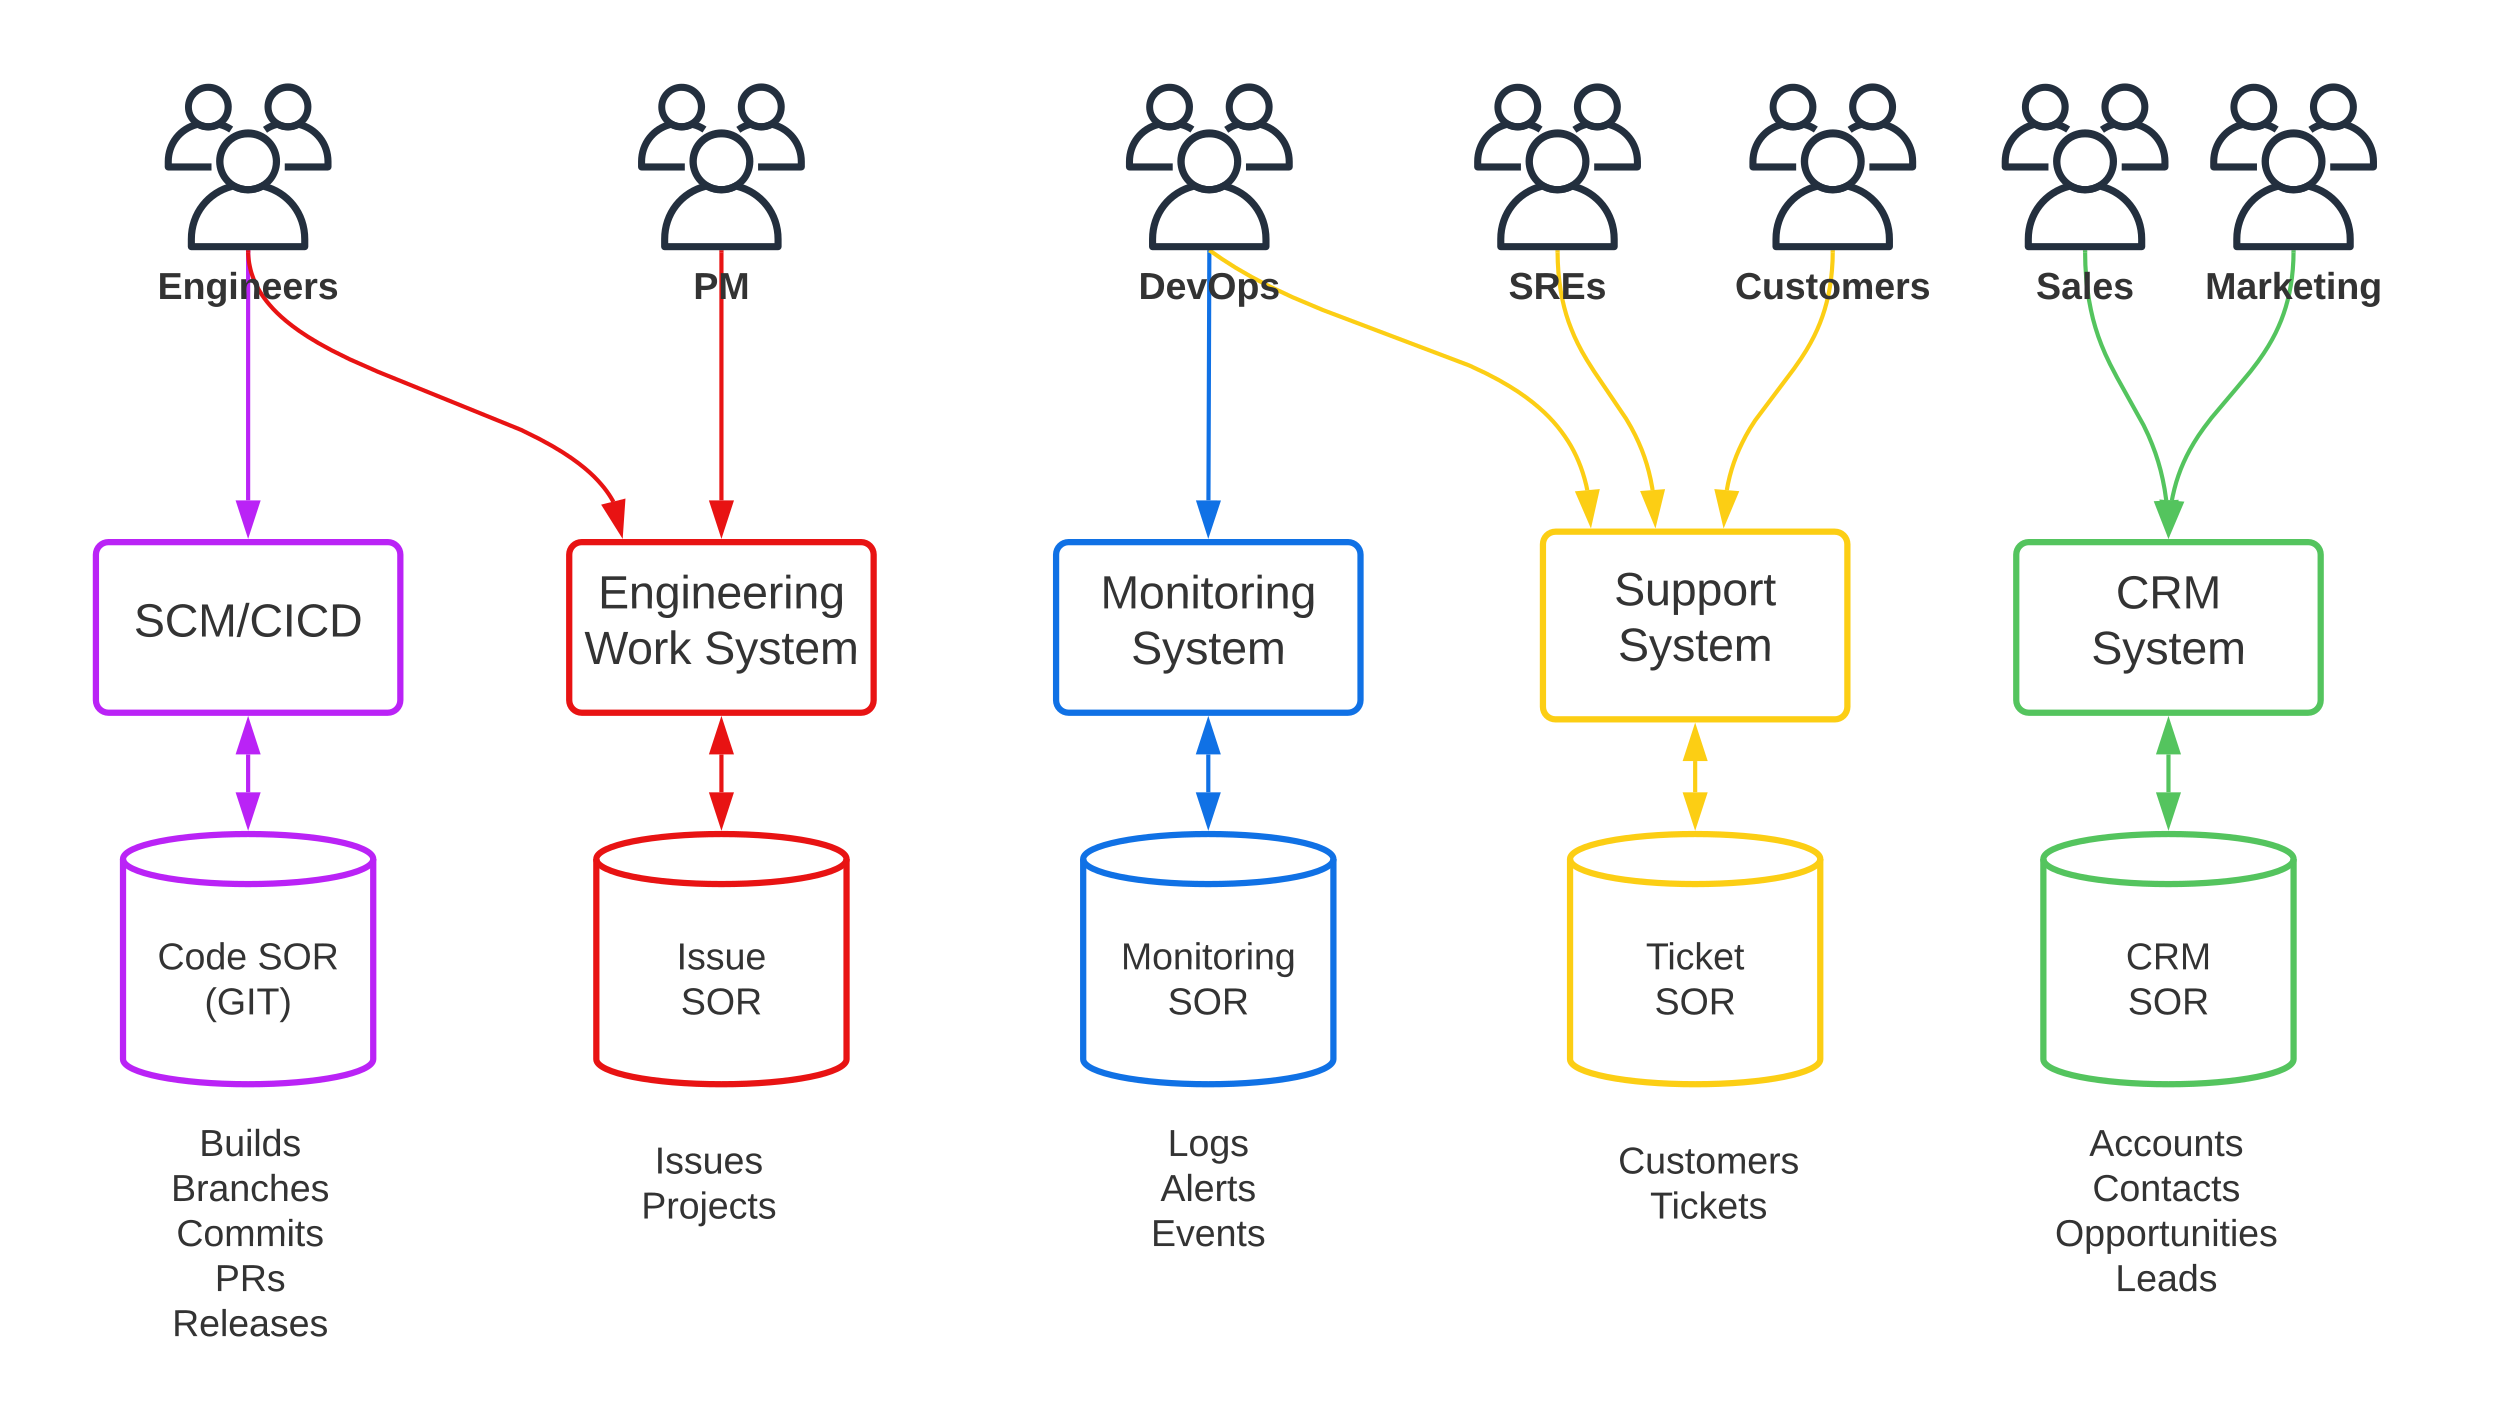 <svg xmlns="http://www.w3.org/2000/svg" xmlns:xlink="http://www.w3.org/1999/xlink" xmlns:lucid="lucid" width="1199" height="683"><g transform="translate(-240 -1340)" lucid:page-tab-id="tywQFChrDrzX"><path d="M0 1296h1760v2656H0z" fill="#fff"/><path d="M939.5 1880h240v60h-240z" fill="none"/><use xlink:href="#a" transform="matrix(1,0,0,1,939.5,1880) translate(76.575 22.8)"/><use xlink:href="#b" transform="matrix(1,0,0,1,939.5,1880) translate(91.875 44.4)"/><path d="M513 1606c0-3.3 2.7-6 6-6h134c3.3 0 6 2.7 6 6v69.82c0 3.3-2.7 6-6 6H519c-3.3 0-6-2.7-6-6z" stroke="#e81313" stroke-width="3" fill="#fff"/><use xlink:href="#c" transform="matrix(1,0,0,1,518,1605) translate(8.833 26.778)"/><use xlink:href="#d" transform="matrix(1,0,0,1,518,1605) translate(2.259 53.444)"/><use xlink:href="#e" transform="matrix(1,0,0,1,518,1605) translate(59.728 53.444)"/><path d="M1207 1606c0-3.3 2.7-6 6-6h134c3.3 0 6 2.7 6 6v69.82c0 3.3-2.7 6-6 6h-134c-3.3 0-6-2.7-6-6z" stroke="#54c45e" stroke-width="3" fill="#fff"/><use xlink:href="#f" transform="matrix(1,0,0,1,1212,1605) translate(42.784 26.778)"/><use xlink:href="#g" transform="matrix(1,0,0,1,1212,1605) translate(30.994 53.444)"/><path d="M286 1606c0-3.3 2.7-6 6-6h134c3.3 0 6 2.7 6 6v69.82c0 3.3-2.7 6-6 6H292c-3.3 0-6-2.7-6-6z" stroke="#ba23f6" stroke-width="3" fill="#fff"/><use xlink:href="#h" transform="matrix(1,0,0,1,291,1605) translate(13.216 40.278)"/><path d="M980 1601c0-3.3 2.7-6 6-6h134c3.3 0 6 2.7 6 6v78c0 3.3-2.7 6-6 6H986c-3.3 0-6-2.7-6-6z" stroke="#fcce14" stroke-width="3" fill="#fff"/><use xlink:href="#i" transform="matrix(1,0,0,1,985,1600) translate(29.142 30.278)"/><use xlink:href="#e" transform="matrix(1,0,0,1,985,1600) translate(30.994 56.944)"/><path d="M646 1848c0 6.63-26.86 12-60 12s-60-5.37-60-12v-96c0-6.63 26.86-12 60-12s60 5.37 60 12z" stroke="#e81313" stroke-width="3" fill="#fff"/><path d="M646 1752c0 6.63-26.86 12-60 12s-60-5.37-60-12" stroke="#e81313" stroke-width="3" fill="none"/><use xlink:href="#j" transform="matrix(1,0,0,1,531,1769) translate(33.5 35.9)"/><use xlink:href="#k" transform="matrix(1,0,0,1,531,1769) translate(35.525 57.5)"/><path d="M1113 1848c0 6.63-26.86 12-60 12s-60-5.37-60-12v-96c0-6.63 26.86-12 60-12s60 5.37 60 12z" stroke="#fcce14" stroke-width="3" fill="#fff"/><path d="M1113 1752c0 6.63-26.86 12-60 12s-60-5.37-60-12" stroke="#fcce14" stroke-width="3" fill="none"/><use xlink:href="#l" transform="matrix(1,0,0,1,998,1769) translate(31.375 35.9)"/><use xlink:href="#k" transform="matrix(1,0,0,1,998,1769) translate(35.525 57.5)"/><path d="M1340 1848c0 6.63-26.86 12-60 12s-60-5.37-60-12v-96c0-6.63 26.86-12 60-12s60 5.37 60 12z" stroke="#54c45e" stroke-width="3" fill="#fff"/><path d="M1340 1752c0 6.63-26.86 12-60 12s-60-5.37-60-12" stroke="#54c45e" stroke-width="3" fill="none"/><use xlink:href="#m" transform="matrix(1,0,0,1,1225,1769) translate(34.575 35.9)"/><use xlink:href="#k" transform="matrix(1,0,0,1,1225,1769) translate(35.525 57.5)"/><path d="M1053 1705v15" stroke="#fcce14" stroke-width="2" fill="none"/><path d="M1053 1689.74l4.64 14.26h-9.28zM1053 1735.26l-4.64-14.26h9.28z" stroke="#fcce14" stroke-width="2" fill="#fcce14"/><path d="M1280 1701.82V1720" stroke="#54c45e" stroke-width="2" fill="none"/><path d="M1280 1686.55l4.64 14.27h-9.28zM1280 1735.26l-4.64-14.26h9.28z" stroke="#54c45e" stroke-width="2" fill="#54c45e"/><path d="M419 1848c0 6.63-26.86 12-60 12s-60-5.37-60-12v-96c0-6.63 26.86-12 60-12s60 5.37 60 12z" stroke="#ba23f6" stroke-width="3" fill="#fff"/><path d="M419 1752c0 6.63-26.86 12-60 12s-60-5.37-60-12" stroke="#ba23f6" stroke-width="3" fill="none"/><use xlink:href="#n" transform="matrix(1,0,0,1,304,1769) translate(11.55 35.9)"/><use xlink:href="#o" transform="matrix(1,0,0,1,304,1769) translate(59.5 35.9)"/><use xlink:href="#p" transform="matrix(1,0,0,1,304,1769) translate(34.075 57.5)"/><path d="M586 1701.82V1720" stroke="#e81313" stroke-width="2" fill="none"/><path d="M586 1686.55l4.64 14.27h-9.28zM586 1735.26l-4.64-14.26h9.28z" stroke="#e81313" stroke-width="2" fill="#e81313"/><path d="M359 1701.82V1720" stroke="#ba23f6" stroke-width="2" fill="none"/><path d="M359 1686.55l4.64 14.27h-9.28zM359 1735.26l-4.64-14.26h9.28z" stroke="#ba23f6" stroke-width="2" fill="#ba23f6"/><path d="M359 1461v119" stroke="#ba23f6" stroke-width="2" fill="none"/><path d="M360 1461.03h-2V1460h2z" stroke="#ba23f6" stroke-width=".05" fill="#ba23f6"/><path d="M359 1595.26l-4.64-14.26h9.28z" stroke="#ba23f6" stroke-width="2" fill="#ba23f6"/><path d="M359.02 1461v.65l.12 1.6.16 1.58.23 1.53.3 1.52.34 1.5.4 1.47.5 1.48.54 1.48.63 1.5.7 1.48.8 1.5.88 1.55 1 1.56 1.12 1.6 1.26 1.66 1.42 1.7 1.6 1.8 1.84 1.87 2.1 1.97 2.44 2.1 2.85 2.25 3.37 2.45 4.07 2.7 5 3.03 6.42 3.52 8.67 4.3 13.46 5.95 68.63 27.86 8.68 4.3 6.4 3.5 5.03 3.04 4.06 2.7 3.37 2.45 2.85 2.25 2.44 2.1 2.1 1.97 1.82 1.87 1.6 1.8 1.43 1.7 1.26 1.66 1.12 1.6 1 1.57.9 1.54.26.54" stroke="#e81313" stroke-width="2" fill="none"/><path d="M360.02 1461l-2 .05-.02-1.05h2z" stroke="#e81313" stroke-width=".05" fill="#e81313"/><path d="M537.85 1595.36l-7.97-12.7 9-2.26z" stroke="#e81313" stroke-width="2" fill="#e81313"/><path d="M987.02 1461l.1 4.63.3 5.07.5 4.62.62 4.26.76 3.97.88 3.76 1 3.6 1.13 3.48 1.3 3.42 1.43 3.43 1.66 3.52 1.95 3.74 2.44 4.2 3.48 5.5 15.3 22.6 2.44 4.2 1.96 3.75 1.65 3.52 1.45 3.43 1.27 3.42 1.13 3.48 1 3.6.88 3.75.76 3.97.17 1.15" stroke="#fcce14" stroke-width="2" fill="none"/><path d="M988.02 1461l-2 .05-.02-1.05h2z" stroke="#fcce14" stroke-width=".05" fill="#fcce14"/><path d="M1033.72 1590.27l-5.68-13.88 9.24-.7z" stroke="#fcce14" stroke-width="2" fill="#fcce14"/><path d="M1118.98 1461l-.08 4.08-.3 4.62-.44 4.25-.58 3.94-.7 3.7-.83 3.5-.93 3.35-1.06 3.25-1.18 3.18-1.33 3.16-1.5 3.2-1.73 3.28-2.02 3.5-2.5 3.92-3.4 4.9-18.57 24.72-2.5 3.9-2.02 3.52-1.7 3.3-1.5 3.18-1.34 3.16-1.18 3.18-1.06 3.25-.94 3.36-.82 3.5-.6 3.18" stroke="#fcce14" stroke-width="2" fill="none"/><path d="M1119.98 1461.05l-2-.04.02-1h2z" stroke="#fcce14" stroke-width=".05" fill="#fcce14"/><path d="M1066.9 1590.27l-3.44-14.6 9.24.77z" stroke="#fcce14" stroke-width="2" fill="#fcce14"/><path d="M1339.98 1461l-.08 3.8-.27 4.4-.43 4.06-.56 3.8-.7 3.6-.8 3.4-.9 3.27-1.03 3.17-1.14 3.1-1.3 3.07-1.43 3.07-1.64 3.12-1.88 3.24-2.2 3.45-2.68 3.86-3.6 4.73-7.4 8.88-11.3 13.37-3.58 4.72-2.7 3.85-2.18 3.45-1.87 3.24-1.63 3.12-1.44 3.07-1.3 3.07-1.14 3.1-1.04 3.17-.9 3.27-.8 3.4-.44 2.26" stroke="#54c45e" stroke-width="2" fill="none"/><path d="M1340.98 1461.05l-2-.04.02-1h2z" stroke="#54c45e" stroke-width=".05" fill="#54c45e"/><path d="M1280.28 1595.28l-3.37-14.62 9.25.8z" stroke="#54c45e" stroke-width="2" fill="#54c45e"/><path d="M1240.02 1461l.12 6.04.4 6.2.57 5.54.76 5.05.9 4.68 1.02 4.42 1.18 4.2 1.34 4.14 1.55 4.16 1.82 4.34 2.3 4.85 3.35 6.42 12.72 22.87 2.3 4.84 1.8 4.34 1.56 4.16 1.34 4.13 1.18 4.2 1.03 4.42.9 4.67.74 5.05.02.32" stroke="#54c45e" stroke-width="2" fill="none"/><path d="M1241.02 1461l-2 .05-.02-1.05h2z" stroke="#54c45e" stroke-width=".05" fill="#54c45e"/><path d="M1279.8 1595.27l-5.45-13.97 9.26-.54z" stroke="#54c45e" stroke-width="2" fill="#54c45e"/><path d="M1159 1880h240v60h-240z" fill="none"/><use xlink:href="#q" transform="matrix(1,0,0,1,1159,1880) translate(83 14.4)"/><use xlink:href="#r" transform="matrix(1,0,0,1,1159,1880) translate(84.525 36)"/><use xlink:href="#s" transform="matrix(1,0,0,1,1159,1880) translate(66.575 57.6)"/><use xlink:href="#t" transform="matrix(1,0,0,1,1159,1880) translate(95.5 79.2)"/><path d="M460 1880h240v60H460z" fill="none"/><use xlink:href="#u" transform="matrix(1,0,0,1,460,1880) translate(94 22.8)"/><use xlink:href="#v" transform="matrix(1,0,0,1,460,1880) translate(87.55 44.4)"/><path d="M240 1880h240v60H240z" fill="none"/><use xlink:href="#w" transform="matrix(1,0,0,1,240,1880) translate(95.55 14.4)"/><use xlink:href="#x" transform="matrix(1,0,0,1,240,1880) translate(82.025 36)"/><use xlink:href="#y" transform="matrix(1,0,0,1,240,1880) translate(84.6 57.6)"/><use xlink:href="#z" transform="matrix(1,0,0,1,240,1880) translate(103.025 79.2)"/><use xlink:href="#A" transform="matrix(1,0,0,1,240,1880) translate(82.55 100.8)"/><path d="M746.5 1606c0-3.3 2.7-6 6-6h134c3.3 0 6 2.7 6 6v69.82c0 3.3-2.7 6-6 6h-134c-3.3 0-6-2.7-6-6z" stroke="#1071e5" stroke-width="3" fill="#fff"/><use xlink:href="#B" transform="matrix(1,0,0,1,751.5,1605) translate(16.272 26.778)"/><use xlink:href="#e" transform="matrix(1,0,0,1,751.5,1605) translate(30.994 53.444)"/><path d="M879.5 1848c0 6.63-26.86 12-60 12s-60-5.37-60-12v-96c0-6.63 26.86-12 60-12s60 5.37 60 12z" stroke="#1071e5" stroke-width="3" fill="#fff"/><path d="M879.5 1752c0 6.63-26.86 12-60 12s-60-5.37-60-12" stroke="#1071e5" stroke-width="3" fill="none"/><use xlink:href="#C" transform="matrix(1,0,0,1,764.5,1769) translate(13.1 35.9)"/><use xlink:href="#D" transform="matrix(1,0,0,1,764.5,1769) translate(35.525 57.5)"/><path d="M819.5 1701.82V1720" stroke="#1071e5" stroke-width="2" fill="none"/><path d="M819.5 1686.55l4.64 14.27h-9.28zM819.5 1735.26l-4.64-14.26h9.28z" stroke="#1071e5" stroke-width="2" fill="#1071e5"/><path d="M699.5 1880h240v60h-240z" fill="none"/><use xlink:href="#E" transform="matrix(1,0,0,1,699.5,1880) translate(100.5 14.4)"/><use xlink:href="#F" transform="matrix(1,0,0,1,699.5,1880) translate(97.05 36)"/><use xlink:href="#G" transform="matrix(1,0,0,1,699.5,1880) translate(92.5 57.6)"/><path d="M820 1461l-.43 119" stroke="#1071e5" stroke-width="2" fill="none"/><path d="M821 1461.03h-2V1460h2z" stroke="#1071e5" stroke-width=".05" fill="#1071e5"/><path d="M819.5 1595.26l-4.57-14.28 9.27.03z" stroke="#1071e5" stroke-width="2" fill="#1071e5"/><path d="M586 1461v119" stroke="#e81313" stroke-width="2" fill="none"/><path d="M587 1461.03h-2V1460h2z" stroke="#e81313" stroke-width=".05" fill="#e81313"/><path d="M586 1595.26l-4.64-14.26h9.28z" stroke="#e81313" stroke-width="2" fill="#e81313"/><path d="M820.82 1460.57l5.17 3.6 6.65 4.25 7.57 4.38 8.8 4.63 10.8 5.08 14.57 6.15 70.3 26.63 7.98 3.76 6.17 3.23 5.04 2.93 4.26 2.7 3.68 2.58 3.24 2.47 2.88 2.4 2.6 2.33 2.34 2.3 2.13 2.28 1.96 2.28 1.8 2.3 1.66 2.3 1.55 2.32 1.44 2.37 1.32 2.43 1.23 2.5 1.13 2.56 1.05 2.66.96 2.78.87 2.9.8 3.07.5 2.38M820.84 1460.6l-.84-.6" stroke="#fcce14" stroke-width="2" fill="none"/><path d="M1002.72 1590.28l-5.95-13.77 9.23-.86z" stroke="#fcce14" stroke-width="2" fill="#fcce14"/><path d="M341.44 1421.78H320.7c-.95 0-1.7-.76-1.7-1.7v-2.54c0-9.48 6.23-17.44 15.5-19.67.4-.1.8-.04 1.2.17 2.73 1.46 5.68 1.46 8.4 0 .4-.2.8-.26 1.22-.17 2.43.6 4.43 1.47 6.5 2.85l-1.9 2.83c-1.55-1-3-1.68-4.8-2.15-3.45 1.58-7 1.58-10.43 0-7.4 2.06-12.3 8.5-12.3 16.14v.84h19.04z" stroke="#fff" stroke-opacity="0" fill="#232f3e"/><path d="M339.88 1402.46c-6.17 0-11.17-5-11.17-11.14 0-6.16 5-11.15 11.18-11.15 6.16-.07 11.2 4.88 11.26 11 .04 4.27-2.1 7.9-5.86 9.9-1.72.97-3.4 1.4-5.4 1.4zm0-18.9c-4.3 0-7.83 3.45-7.85 7.76 0 2.92 1.48 5.4 4.06 6.8 2.43 1.3 5.12 1.3 7.57 0 2.6-1.4 4.1-3.95 4.06-6.9-.05-4.27-3.57-7.68-7.85-7.64zM397.32 1421.78h-20.75v-3.4h19.04v-.83c0-7.67-4.9-14.1-12.25-16.17-3.45 1.6-7 1.6-10.46 0-1.82.5-3.3 1.2-4.84 2.28l-1.94-2.8c2.07-1.44 4.08-2.35 6.5-2.97.44-.1.86-.06 1.26.16 2.7 1.46 5.7 1.46 8.42 0 .4-.22.8-.27 1.2-.17 9.25 2.22 15.5 10.16 15.5 19.65v2.53c0 .94-.76 1.68-1.68 1.7z" stroke="#fff" stroke-opacity="0" fill="#232f3e"/><path d="M378.08 1402.46c-6.2 0-11.23-5.05-11.23-11.25s5.06-11.2 11.28-11.2c6.2 0 11.23 5.05 11.23 11.25 0 4.23-2.14 7.82-5.85 9.84-1.75.94-3.44 1.36-5.42 1.36zm0-18.9c-4.3 0-7.8 3.45-7.83 7.76-.02 2.92 1.46 5.42 4.05 6.8 2.43 1.3 5.13 1.3 7.6 0 2.62-1.4 4.13-3.97 4.08-6.96-.1-4.26-3.62-7.68-7.9-7.6zM386.2 1460h-54.46c-.92 0-1.67-.75-1.67-1.7v-3.6c-.06-13.1 8.6-24.1 21.32-27.18.46-.13.86-.06 1.27.13 4.04 2.18 8.5 2.18 12.6 0 .34-.2.75-.26 1.2-.13 12.78 3.06 21.45 14.06 21.4 27.18v3.6c0 .95-.76 1.7-1.68 1.7zm-52.72-3.38h50.97v-1.92c0-11.27-7.28-20.74-18.2-23.66-4.8 2.3-9.83 2.3-14.62 0-10.93 2.92-18.15 12.4-18.15 23.66z" stroke="#fff" stroke-opacity="0" fill="#232f3e"/><path d="M359.02 1432.64c-2.7 0-5-.58-7.4-1.86-7.4-4.07-10.13-13.34-6.1-20.77 4.1-7.4 13.38-10.12 20.83-6.08 7.42 4.07 10.15 13.34 6.1 20.77-1.47 2.68-3.4 4.6-6.1 6.08-2.36 1.28-4.66 1.86-7.33 1.86zm0-26.76c-4.44-.06-8.28 2.17-10.42 6.1-3.07 5.64-.98 12.74 4.7 15.83 3.67 1.97 7.7 1.97 11.4 0 3.95-2.13 6.22-5.95 6.16-10.42-.1-6.42-5.4-11.6-11.84-11.5z" stroke="#fff" stroke-opacity="0" fill="#232f3e"/><path d="M397.78 1421.78h-39.72c-.68 0-1.23-.54-1.23-1.23v-2.64c-.04-9.53 6.3-17.56 15.56-19.8.33-.1.63-.06.92.08 2.95 1.6 6.2 1.6 9.2 0 .25-.14.54-.2.88-.1 9.32 2.24 15.64 10.27 15.6 19.83v2.65c0 .7-.55 1.23-1.22 1.23zm-38.46-2.47h37.2v-1.4c0-8.2-5.32-15.1-13.3-17.25-3.5 1.7-7.16 1.7-10.66 0-7.97 2.14-13.24 9.05-13.24 17.26z" stroke="#fff" stroke-opacity="0" stroke-width=".73" fill="#fff" fill-opacity="0"/><path d="M359.94 1421.78h-39.72c-.67 0-1.22-.54-1.22-1.23v-2.64c-.04-9.53 6.28-17.56 15.56-19.8.34-.1.63-.06.93.08 2.94 1.6 6.2 1.6 9.18 0 .25-.14.55-.2.88-.1 9.32 2.24 15.65 10.27 15.6 19.83v2.65c0 .7-.54 1.23-1.22 1.23zm-38.45-2.47h37.18v-1.4c0-8.2-5.3-15.1-13.28-17.25-3.5 1.7-7.17 1.7-10.67 0-7.97 2.14-13.24 9.05-13.24 17.26z" stroke="#fff" stroke-opacity="0" stroke-width=".73" fill="#fff" fill-opacity="0"/><use xlink:href="#H" transform="matrix(1,0,0,1,289,1469) translate(26.575 14.4)"/><path d="M969.44 1421.78H948.7c-.95 0-1.7-.76-1.7-1.7v-2.54c0-9.48 6.23-17.44 15.5-19.67.4-.1.8-.04 1.2.17 2.73 1.46 5.68 1.46 8.4 0 .4-.2.8-.26 1.22-.17 2.43.6 4.43 1.47 6.5 2.85l-1.9 2.83c-1.55-1-3-1.68-4.8-2.15-3.45 1.58-7 1.58-10.43 0-7.4 2.06-12.3 8.5-12.3 16.14v.84h19.04z" stroke="#fff" stroke-opacity="0" fill="#232f3e"/><path d="M967.88 1402.46c-6.17 0-11.17-5-11.17-11.14 0-6.16 5-11.15 11.18-11.15 6.16-.07 11.2 4.88 11.26 11 .04 4.27-2.1 7.9-5.86 9.9-1.72.97-3.4 1.4-5.4 1.4zm0-18.9c-4.3 0-7.83 3.45-7.85 7.76 0 2.92 1.48 5.4 4.06 6.8 2.43 1.3 5.12 1.3 7.57 0 2.6-1.4 4.1-3.95 4.06-6.9-.05-4.27-3.57-7.68-7.85-7.64zM1025.32 1421.78h-20.75v-3.4h19.04v-.83c0-7.67-4.9-14.1-12.25-16.17-3.45 1.6-7 1.6-10.46 0-1.82.5-3.3 1.2-4.84 2.28l-1.94-2.8c2.07-1.44 4.08-2.35 6.5-2.97.44-.1.86-.06 1.26.16 2.7 1.46 5.7 1.46 8.42 0 .4-.22.8-.27 1.2-.17 9.25 2.22 15.5 10.16 15.5 19.65v2.53c0 .94-.76 1.68-1.68 1.7z" stroke="#fff" stroke-opacity="0" fill="#232f3e"/><path d="M1006.08 1402.46c-6.2 0-11.23-5.05-11.23-11.25s5.06-11.2 11.28-11.2c6.2 0 11.23 5.05 11.23 11.25 0 4.23-2.14 7.82-5.85 9.84-1.75.94-3.44 1.36-5.42 1.36zm0-18.9c-4.3 0-7.8 3.45-7.83 7.76-.02 2.92 1.46 5.42 4.05 6.8 2.43 1.3 5.13 1.3 7.6 0 2.62-1.4 4.13-3.97 4.08-6.96-.1-4.26-3.62-7.68-7.9-7.6zM1014.2 1460h-54.46c-.92 0-1.67-.75-1.67-1.7v-3.6c-.06-13.1 8.6-24.1 21.32-27.18.46-.13.86-.06 1.27.13 4.04 2.18 8.5 2.18 12.6 0 .34-.2.75-.26 1.2-.13 12.78 3.06 21.45 14.06 21.4 27.18v3.6c0 .95-.76 1.7-1.68 1.7zm-52.72-3.38h50.97v-1.92c0-11.27-7.28-20.74-18.2-23.66-4.8 2.3-9.83 2.3-14.62 0-10.93 2.92-18.15 12.4-18.15 23.66z" stroke="#fff" stroke-opacity="0" fill="#232f3e"/><path d="M987.02 1432.64c-2.7 0-5-.58-7.4-1.86-7.4-4.07-10.13-13.34-6.1-20.77 4.1-7.4 13.38-10.12 20.83-6.08 7.42 4.07 10.15 13.34 6.1 20.77-1.47 2.68-3.4 4.6-6.1 6.08-2.36 1.28-4.66 1.86-7.33 1.86zm0-26.76c-4.44-.06-8.28 2.17-10.42 6.1-3.07 5.64-.98 12.74 4.7 15.83 3.67 1.97 7.7 1.97 11.4 0 3.95-2.13 6.22-5.95 6.16-10.42-.1-6.42-5.4-11.6-11.84-11.5z" stroke="#fff" stroke-opacity="0" fill="#232f3e"/><path d="M1025.78 1421.78h-39.72c-.68 0-1.23-.54-1.23-1.23v-2.64c-.04-9.53 6.3-17.56 15.56-19.8.33-.1.63-.06.92.08 2.95 1.6 6.2 1.6 9.2 0 .25-.14.54-.2.88-.1 9.32 2.24 15.64 10.27 15.6 19.83v2.65c0 .7-.55 1.23-1.22 1.23zm-38.46-2.47h37.2v-1.4c0-8.2-5.32-15.1-13.3-17.25-3.5 1.7-7.16 1.7-10.66 0-7.97 2.14-13.24 9.05-13.24 17.26z" stroke="#fff" stroke-opacity="0" stroke-width=".73" fill="#fff" fill-opacity="0"/><path d="M987.94 1421.78h-39.72c-.67 0-1.22-.54-1.22-1.23v-2.64c-.04-9.53 6.28-17.56 15.56-19.8.34-.1.63-.06.93.08 2.94 1.6 6.2 1.6 9.18 0 .25-.14.55-.2.88-.1 9.32 2.24 15.65 10.27 15.6 19.83v2.65c0 .7-.54 1.23-1.22 1.23zm-38.45-2.47h37.18v-1.4c0-8.2-5.3-15.1-13.28-17.25-3.5 1.7-7.17 1.7-10.67 0-7.97 2.14-13.24 9.05-13.24 17.26z" stroke="#fff" stroke-opacity="0" stroke-width=".73" fill="#fff" fill-opacity="0"/><use xlink:href="#I" transform="matrix(1,0,0,1,917,1469) translate(46.525 14.4)"/><path d="M1101.44 1421.78h-20.73c-.95 0-1.7-.76-1.7-1.7v-2.54c0-9.48 6.23-17.44 15.5-19.67.4-.1.8-.04 1.2.17 2.73 1.46 5.68 1.46 8.4 0 .4-.2.8-.26 1.22-.17 2.43.6 4.43 1.47 6.5 2.85l-1.9 2.83c-1.55-1-3-1.68-4.8-2.15-3.45 1.58-7 1.58-10.43 0-7.4 2.06-12.3 8.5-12.3 16.14v.84h19.04z" stroke="#fff" stroke-opacity="0" fill="#232f3e"/><path d="M1099.88 1402.46c-6.17 0-11.17-5-11.17-11.14 0-6.16 5-11.15 11.18-11.15 6.16-.07 11.2 4.88 11.26 11 .04 4.27-2.1 7.9-5.86 9.9-1.72.97-3.4 1.4-5.4 1.4zm0-18.9c-4.3 0-7.83 3.45-7.85 7.76 0 2.92 1.48 5.4 4.06 6.8 2.43 1.3 5.12 1.3 7.57 0 2.6-1.4 4.1-3.95 4.06-6.9-.05-4.27-3.57-7.68-7.85-7.64zM1157.32 1421.78h-20.75v-3.4h19.04v-.83c0-7.67-4.9-14.1-12.25-16.17-3.45 1.6-7 1.6-10.46 0-1.82.5-3.3 1.2-4.84 2.28l-1.94-2.8c2.07-1.44 4.08-2.35 6.5-2.97.44-.1.86-.06 1.26.16 2.7 1.46 5.7 1.46 8.42 0 .4-.22.8-.27 1.2-.17 9.25 2.22 15.5 10.16 15.5 19.65v2.53c0 .94-.76 1.68-1.68 1.7z" stroke="#fff" stroke-opacity="0" fill="#232f3e"/><path d="M1138.08 1402.46c-6.2 0-11.23-5.05-11.23-11.25s5.06-11.2 11.28-11.2c6.2 0 11.23 5.05 11.23 11.25 0 4.23-2.14 7.82-5.85 9.84-1.75.94-3.44 1.36-5.42 1.36zm0-18.9c-4.3 0-7.8 3.45-7.83 7.76-.02 2.92 1.46 5.42 4.05 6.8 2.43 1.3 5.13 1.3 7.6 0 2.62-1.4 4.13-3.97 4.08-6.96-.1-4.26-3.62-7.68-7.9-7.6zM1146.2 1460h-54.46c-.92 0-1.67-.75-1.67-1.7v-3.6c-.06-13.1 8.6-24.1 21.32-27.18.46-.13.86-.06 1.27.13 4.04 2.18 8.5 2.18 12.6 0 .34-.2.75-.26 1.2-.13 12.78 3.06 21.45 14.06 21.4 27.18v3.6c0 .95-.76 1.7-1.68 1.7zm-52.72-3.38h50.97v-1.92c0-11.27-7.28-20.74-18.2-23.66-4.8 2.3-9.83 2.3-14.62 0-10.93 2.92-18.15 12.4-18.15 23.66z" stroke="#fff" stroke-opacity="0" fill="#232f3e"/><path d="M1119.02 1432.64c-2.7 0-5-.58-7.4-1.86-7.4-4.07-10.13-13.34-6.1-20.77 4.1-7.4 13.38-10.12 20.83-6.08 7.42 4.07 10.15 13.34 6.1 20.77-1.47 2.68-3.4 4.6-6.1 6.08-2.36 1.28-4.66 1.86-7.33 1.86zm0-26.76c-4.44-.06-8.28 2.17-10.42 6.1-3.07 5.64-.98 12.74 4.7 15.83 3.67 1.97 7.7 1.97 11.4 0 3.95-2.13 6.22-5.95 6.16-10.42-.1-6.42-5.4-11.6-11.84-11.5z" stroke="#fff" stroke-opacity="0" fill="#232f3e"/><path d="M1157.78 1421.78h-39.72c-.68 0-1.23-.54-1.23-1.23v-2.64c-.04-9.53 6.3-17.56 15.56-19.8.33-.1.63-.06.92.08 2.95 1.6 6.2 1.6 9.2 0 .25-.14.54-.2.88-.1 9.32 2.24 15.64 10.27 15.6 19.83v2.65c0 .7-.55 1.23-1.22 1.23zm-38.46-2.47h37.2v-1.4c0-8.2-5.32-15.1-13.3-17.25-3.5 1.7-7.16 1.7-10.66 0-7.97 2.14-13.24 9.05-13.24 17.26z" stroke="#fff" stroke-opacity="0" stroke-width=".73" fill="#fff" fill-opacity="0"/><path d="M1119.94 1421.78h-39.72c-.67 0-1.22-.54-1.22-1.23v-2.64c-.04-9.53 6.28-17.56 15.56-19.8.34-.1.63-.06.93.08 2.94 1.6 6.2 1.6 9.18 0 .25-.14.55-.2.88-.1 9.32 2.24 15.65 10.27 15.6 19.83v2.65c0 .7-.54 1.23-1.22 1.23zm-38.45-2.47h37.18v-1.4c0-8.2-5.3-15.1-13.28-17.25-3.5 1.7-7.17 1.7-10.67 0-7.97 2.14-13.24 9.05-13.24 17.26z" stroke="#fff" stroke-opacity="0" stroke-width=".73" fill="#fff" fill-opacity="0"/><use xlink:href="#J" transform="matrix(1,0,0,1,1049,1469) translate(23.1 14.4)"/><path d="M1322.44 1421.78h-20.73c-.95 0-1.7-.76-1.7-1.7v-2.54c0-9.48 6.23-17.44 15.5-19.67.4-.1.8-.04 1.2.17 2.73 1.46 5.68 1.46 8.4 0 .4-.2.8-.26 1.22-.17 2.43.6 4.43 1.47 6.5 2.85l-1.9 2.83c-1.55-1-3-1.68-4.8-2.15-3.45 1.58-7 1.58-10.43 0-7.4 2.06-12.3 8.5-12.3 16.14v.84h19.04z" stroke="#fff" stroke-opacity="0" fill="#232f3e"/><path d="M1320.88 1402.46c-6.17 0-11.17-5-11.17-11.14 0-6.16 5-11.15 11.18-11.15 6.16-.07 11.2 4.88 11.26 11 .04 4.27-2.1 7.9-5.86 9.9-1.72.97-3.4 1.4-5.4 1.4zm0-18.9c-4.3 0-7.83 3.45-7.85 7.76 0 2.92 1.48 5.4 4.06 6.8 2.43 1.3 5.12 1.3 7.57 0 2.6-1.4 4.1-3.95 4.06-6.9-.05-4.27-3.57-7.68-7.85-7.64zM1378.32 1421.78h-20.75v-3.4h19.04v-.83c0-7.67-4.9-14.1-12.25-16.17-3.45 1.6-7 1.6-10.46 0-1.82.5-3.3 1.2-4.84 2.28l-1.94-2.8c2.07-1.44 4.08-2.35 6.5-2.97.44-.1.86-.06 1.26.16 2.7 1.46 5.7 1.46 8.42 0 .4-.22.8-.27 1.2-.17 9.25 2.22 15.5 10.16 15.5 19.65v2.53c0 .94-.76 1.68-1.68 1.7z" stroke="#fff" stroke-opacity="0" fill="#232f3e"/><path d="M1359.08 1402.46c-6.2 0-11.23-5.05-11.23-11.25s5.06-11.2 11.28-11.2c6.2 0 11.23 5.05 11.23 11.25 0 4.23-2.14 7.82-5.85 9.84-1.75.94-3.44 1.36-5.42 1.36zm0-18.9c-4.3 0-7.8 3.45-7.83 7.76-.02 2.92 1.46 5.42 4.05 6.8 2.43 1.3 5.13 1.3 7.6 0 2.62-1.4 4.13-3.97 4.08-6.96-.1-4.26-3.62-7.68-7.9-7.6zM1367.2 1460h-54.46c-.92 0-1.67-.75-1.67-1.7v-3.6c-.06-13.1 8.6-24.1 21.32-27.18.46-.13.86-.06 1.27.13 4.04 2.18 8.5 2.18 12.6 0 .34-.2.75-.26 1.2-.13 12.78 3.06 21.45 14.06 21.4 27.18v3.6c0 .95-.76 1.7-1.68 1.7zm-52.72-3.38h50.97v-1.92c0-11.27-7.28-20.74-18.2-23.66-4.8 2.3-9.83 2.3-14.62 0-10.93 2.92-18.15 12.4-18.15 23.66z" stroke="#fff" stroke-opacity="0" fill="#232f3e"/><path d="M1340.02 1432.64c-2.7 0-5-.58-7.4-1.86-7.4-4.07-10.13-13.34-6.1-20.77 4.1-7.4 13.38-10.12 20.83-6.08 7.42 4.07 10.15 13.34 6.1 20.77-1.47 2.68-3.4 4.6-6.1 6.08-2.36 1.28-4.66 1.86-7.33 1.86zm0-26.76c-4.44-.06-8.28 2.17-10.42 6.1-3.07 5.64-.98 12.74 4.7 15.83 3.67 1.97 7.7 1.97 11.4 0 3.95-2.13 6.22-5.95 6.16-10.42-.1-6.42-5.4-11.6-11.84-11.5z" stroke="#fff" stroke-opacity="0" fill="#232f3e"/><path d="M1378.78 1421.78h-39.72c-.68 0-1.23-.54-1.23-1.23v-2.64c-.04-9.53 6.3-17.56 15.56-19.8.33-.1.63-.06.92.08 2.95 1.6 6.2 1.6 9.2 0 .25-.14.54-.2.88-.1 9.32 2.24 15.64 10.27 15.6 19.83v2.65c0 .7-.55 1.23-1.22 1.23zm-38.46-2.47h37.2v-1.4c0-8.2-5.32-15.1-13.3-17.25-3.5 1.7-7.16 1.7-10.66 0-7.97 2.14-13.24 9.05-13.24 17.26z" stroke="#fff" stroke-opacity="0" stroke-width=".73" fill="#fff" fill-opacity="0"/><path d="M1340.94 1421.78h-39.72c-.67 0-1.22-.54-1.22-1.23v-2.64c-.04-9.53 6.28-17.56 15.56-19.8.34-.1.63-.06.93.08 2.94 1.6 6.2 1.6 9.18 0 .25-.14.55-.2.88-.1 9.32 2.24 15.65 10.27 15.6 19.83v2.65c0 .7-.54 1.23-1.22 1.23zm-38.45-2.47h37.18v-1.4c0-8.2-5.3-15.1-13.28-17.25-3.5 1.7-7.17 1.7-10.67 0-7.97 2.14-13.24 9.05-13.24 17.26z" stroke="#fff" stroke-opacity="0" stroke-width=".73" fill="#fff" fill-opacity="0"/><use xlink:href="#K" transform="matrix(1,0,0,1,1270,1469) translate(27.6 14.4)"/><path d="M1222.44 1421.78h-20.73c-.95 0-1.7-.76-1.7-1.7v-2.54c0-9.48 6.23-17.44 15.5-19.67.4-.1.8-.04 1.2.17 2.73 1.46 5.68 1.46 8.4 0 .4-.2.8-.26 1.22-.17 2.43.6 4.43 1.47 6.5 2.85l-1.9 2.83c-1.55-1-3-1.68-4.8-2.15-3.45 1.58-7 1.58-10.43 0-7.4 2.06-12.3 8.5-12.3 16.14v.84h19.04z" stroke="#fff" stroke-opacity="0" fill="#232f3e"/><path d="M1220.88 1402.46c-6.17 0-11.17-5-11.17-11.14 0-6.16 5-11.15 11.18-11.15 6.16-.07 11.2 4.88 11.26 11 .04 4.27-2.1 7.9-5.86 9.9-1.72.97-3.4 1.4-5.4 1.4zm0-18.9c-4.3 0-7.83 3.45-7.85 7.76 0 2.92 1.48 5.4 4.06 6.8 2.43 1.3 5.12 1.3 7.57 0 2.6-1.4 4.1-3.95 4.06-6.9-.05-4.27-3.57-7.68-7.85-7.64zM1278.32 1421.78h-20.75v-3.4h19.04v-.83c0-7.67-4.9-14.1-12.25-16.17-3.45 1.6-7 1.6-10.46 0-1.82.5-3.3 1.2-4.84 2.28l-1.94-2.8c2.07-1.44 4.08-2.35 6.5-2.97.44-.1.86-.06 1.26.16 2.7 1.46 5.7 1.46 8.42 0 .4-.22.8-.27 1.2-.17 9.25 2.22 15.5 10.16 15.5 19.65v2.53c0 .94-.76 1.68-1.68 1.7z" stroke="#fff" stroke-opacity="0" fill="#232f3e"/><path d="M1259.08 1402.46c-6.2 0-11.23-5.05-11.23-11.25s5.06-11.2 11.28-11.2c6.2 0 11.23 5.05 11.23 11.25 0 4.23-2.14 7.82-5.85 9.84-1.75.94-3.44 1.36-5.42 1.36zm0-18.9c-4.3 0-7.8 3.45-7.83 7.76-.02 2.92 1.46 5.42 4.05 6.8 2.43 1.3 5.13 1.3 7.6 0 2.62-1.4 4.13-3.97 4.08-6.96-.1-4.26-3.62-7.68-7.9-7.6zM1267.2 1460h-54.46c-.92 0-1.67-.75-1.67-1.7v-3.6c-.06-13.1 8.6-24.1 21.32-27.18.46-.13.86-.06 1.27.13 4.04 2.18 8.5 2.18 12.6 0 .34-.2.75-.26 1.2-.13 12.78 3.06 21.45 14.06 21.4 27.18v3.6c0 .95-.76 1.7-1.68 1.7zm-52.72-3.38h50.97v-1.92c0-11.27-7.28-20.74-18.2-23.66-4.8 2.3-9.83 2.3-14.62 0-10.93 2.92-18.15 12.4-18.15 23.66z" stroke="#fff" stroke-opacity="0" fill="#232f3e"/><path d="M1240.02 1432.64c-2.7 0-5-.58-7.4-1.86-7.4-4.07-10.13-13.34-6.1-20.77 4.1-7.4 13.38-10.12 20.83-6.08 7.42 4.07 10.15 13.34 6.1 20.77-1.47 2.68-3.4 4.6-6.1 6.08-2.36 1.28-4.66 1.86-7.33 1.86zm0-26.76c-4.44-.06-8.28 2.17-10.42 6.1-3.07 5.64-.98 12.74 4.7 15.83 3.67 1.97 7.7 1.97 11.4 0 3.95-2.13 6.22-5.95 6.16-10.42-.1-6.42-5.4-11.6-11.84-11.5z" stroke="#fff" stroke-opacity="0" fill="#232f3e"/><path d="M1278.78 1421.78h-39.72c-.68 0-1.23-.54-1.23-1.23v-2.64c-.04-9.53 6.3-17.56 15.56-19.8.33-.1.63-.06.92.08 2.95 1.6 6.2 1.6 9.2 0 .25-.14.54-.2.88-.1 9.32 2.24 15.64 10.27 15.6 19.83v2.65c0 .7-.55 1.23-1.22 1.23zm-38.46-2.47h37.2v-1.4c0-8.2-5.32-15.1-13.3-17.25-3.5 1.7-7.16 1.7-10.66 0-7.97 2.14-13.24 9.05-13.24 17.26z" stroke="#fff" stroke-opacity="0" stroke-width=".73" fill="#fff" fill-opacity="0"/><path d="M1240.94 1421.78h-39.72c-.67 0-1.22-.54-1.22-1.23v-2.64c-.04-9.53 6.28-17.56 15.56-19.8.34-.1.63-.06.93.08 2.94 1.6 6.2 1.6 9.18 0 .25-.14.55-.2.88-.1 9.32 2.24 15.65 10.27 15.6 19.83v2.65c0 .7-.54 1.23-1.22 1.23zm-38.45-2.47h37.18v-1.4c0-8.2-5.3-15.1-13.28-17.25-3.5 1.7-7.17 1.7-10.67 0-7.97 2.14-13.24 9.05-13.24 17.26z" stroke="#fff" stroke-opacity="0" stroke-width=".73" fill="#fff" fill-opacity="0"/><g><use xlink:href="#L" transform="matrix(1,0,0,1,1170,1469) translate(46.5 14.4)"/></g><path d="M802.44 1421.78H781.7c-.95 0-1.7-.76-1.7-1.7v-2.54c0-9.48 6.23-17.44 15.5-19.67.4-.1.8-.04 1.2.17 2.73 1.46 5.68 1.46 8.4 0 .4-.2.8-.26 1.22-.17 2.43.6 4.43 1.47 6.5 2.85l-1.9 2.83c-1.55-1-3-1.68-4.8-2.15-3.45 1.58-7 1.58-10.43 0-7.4 2.06-12.3 8.5-12.3 16.14v.84h19.04z" stroke="#fff" stroke-opacity="0" fill="#232f3e"/><path d="M800.88 1402.46c-6.17 0-11.17-5-11.17-11.14 0-6.16 5-11.15 11.18-11.15 6.16-.07 11.2 4.88 11.26 11 .04 4.27-2.1 7.9-5.86 9.9-1.72.97-3.4 1.4-5.4 1.4zm0-18.9c-4.3 0-7.83 3.45-7.85 7.76 0 2.92 1.48 5.4 4.06 6.8 2.43 1.3 5.12 1.3 7.57 0 2.6-1.4 4.1-3.95 4.06-6.9-.05-4.27-3.57-7.68-7.85-7.64zM858.32 1421.78h-20.75v-3.4h19.04v-.83c0-7.67-4.9-14.1-12.25-16.17-3.45 1.6-7 1.6-10.46 0-1.82.5-3.3 1.2-4.84 2.28l-1.94-2.8c2.07-1.44 4.08-2.35 6.5-2.97.44-.1.86-.06 1.26.16 2.7 1.46 5.7 1.46 8.42 0 .4-.22.8-.27 1.2-.17 9.25 2.22 15.5 10.16 15.5 19.65v2.53c0 .94-.76 1.68-1.68 1.7z" stroke="#fff" stroke-opacity="0" fill="#232f3e"/><path d="M839.08 1402.46c-6.2 0-11.23-5.05-11.23-11.25s5.06-11.2 11.28-11.2c6.2 0 11.23 5.05 11.23 11.25 0 4.23-2.14 7.82-5.85 9.84-1.75.94-3.44 1.36-5.42 1.36zm0-18.9c-4.3 0-7.8 3.45-7.83 7.76-.02 2.92 1.46 5.42 4.05 6.8 2.43 1.3 5.13 1.3 7.6 0 2.62-1.4 4.13-3.97 4.08-6.96-.1-4.26-3.62-7.68-7.9-7.6zM847.2 1460h-54.46c-.92 0-1.67-.75-1.67-1.7v-3.6c-.06-13.1 8.6-24.1 21.32-27.18.46-.13.86-.06 1.27.13 4.04 2.18 8.5 2.18 12.6 0 .34-.2.75-.26 1.2-.13 12.78 3.06 21.45 14.06 21.4 27.18v3.6c0 .95-.76 1.7-1.68 1.7zm-52.72-3.38h50.97v-1.92c0-11.27-7.28-20.74-18.2-23.66-4.8 2.3-9.83 2.3-14.62 0-10.93 2.92-18.15 12.4-18.15 23.66z" stroke="#fff" stroke-opacity="0" fill="#232f3e"/><path d="M820.02 1432.64c-2.7 0-5-.58-7.4-1.86-7.4-4.07-10.13-13.34-6.1-20.77 4.1-7.4 13.38-10.12 20.83-6.08 7.42 4.07 10.15 13.34 6.1 20.77-1.47 2.68-3.4 4.6-6.1 6.08-2.36 1.28-4.66 1.86-7.33 1.86zm0-26.76c-4.44-.06-8.28 2.17-10.42 6.1-3.07 5.64-.98 12.74 4.7 15.83 3.67 1.97 7.7 1.97 11.4 0 3.95-2.13 6.22-5.95 6.16-10.42-.1-6.42-5.4-11.6-11.84-11.5z" stroke="#fff" stroke-opacity="0" fill="#232f3e"/><path d="M858.78 1421.78h-39.72c-.68 0-1.23-.54-1.23-1.23v-2.64c-.04-9.53 6.3-17.56 15.56-19.8.33-.1.63-.06.92.08 2.95 1.6 6.2 1.6 9.2 0 .25-.14.54-.2.88-.1 9.32 2.24 15.64 10.27 15.6 19.83v2.65c0 .7-.55 1.23-1.22 1.23zm-38.46-2.47h37.2v-1.4c0-8.2-5.32-15.1-13.3-17.25-3.5 1.7-7.16 1.7-10.66 0-7.97 2.14-13.24 9.05-13.24 17.26z" stroke="#fff" stroke-opacity="0" stroke-width=".73" fill="#fff" fill-opacity="0"/><path d="M820.94 1421.78h-39.72c-.67 0-1.22-.54-1.22-1.23v-2.64c-.04-9.53 6.28-17.56 15.56-19.8.34-.1.63-.06.93.08 2.94 1.6 6.2 1.6 9.18 0 .25-.14.55-.2.88-.1 9.32 2.24 15.65 10.27 15.6 19.83v2.65c0 .7-.54 1.23-1.22 1.23zm-38.45-2.47h37.18v-1.4c0-8.2-5.3-15.1-13.28-17.25-3.5 1.7-7.17 1.7-10.67 0-7.97 2.14-13.24 9.05-13.24 17.26z" stroke="#fff" stroke-opacity="0" stroke-width=".73" fill="#fff" fill-opacity="0"/><g><use xlink:href="#M" transform="matrix(1,0,0,1,750,1469) translate(36.05 14.4)"/></g><path d="M568.44 1421.78H547.7c-.95 0-1.7-.76-1.7-1.7v-2.54c0-9.48 6.23-17.44 15.5-19.67.4-.1.8-.04 1.2.17 2.73 1.46 5.68 1.46 8.4 0 .4-.2.8-.26 1.22-.17 2.43.6 4.43 1.47 6.5 2.85l-1.9 2.83c-1.55-1-3-1.68-4.8-2.15-3.45 1.58-7 1.58-10.43 0-7.4 2.06-12.3 8.5-12.3 16.14v.84h19.04z" stroke="#fff" stroke-opacity="0" fill="#232f3e"/><path d="M566.88 1402.46c-6.17 0-11.17-5-11.17-11.14 0-6.16 5-11.15 11.18-11.15 6.16-.07 11.2 4.88 11.26 11 .04 4.27-2.1 7.9-5.86 9.9-1.72.97-3.4 1.4-5.4 1.4zm0-18.9c-4.3 0-7.83 3.45-7.85 7.76 0 2.92 1.48 5.4 4.06 6.8 2.43 1.3 5.12 1.3 7.57 0 2.6-1.4 4.1-3.95 4.06-6.9-.05-4.27-3.57-7.68-7.85-7.64zM624.32 1421.78h-20.75v-3.4h19.04v-.83c0-7.67-4.9-14.1-12.25-16.17-3.45 1.6-7 1.6-10.46 0-1.82.5-3.3 1.2-4.84 2.28l-1.94-2.8c2.07-1.44 4.08-2.35 6.5-2.97.44-.1.86-.06 1.26.16 2.7 1.46 5.7 1.46 8.42 0 .4-.22.8-.27 1.2-.17 9.25 2.22 15.5 10.16 15.5 19.65v2.53c0 .94-.76 1.68-1.68 1.7z" stroke="#fff" stroke-opacity="0" fill="#232f3e"/><path d="M605.08 1402.46c-6.2 0-11.23-5.05-11.23-11.25s5.06-11.2 11.28-11.2c6.2 0 11.23 5.05 11.23 11.25 0 4.23-2.14 7.82-5.85 9.84-1.75.94-3.44 1.36-5.42 1.36zm0-18.9c-4.3 0-7.8 3.45-7.83 7.76-.02 2.92 1.46 5.42 4.05 6.8 2.43 1.3 5.13 1.3 7.6 0 2.62-1.4 4.13-3.97 4.08-6.96-.1-4.26-3.62-7.68-7.9-7.6zM613.2 1460h-54.46c-.92 0-1.67-.75-1.67-1.7v-3.6c-.06-13.1 8.6-24.1 21.32-27.18.46-.13.86-.06 1.27.13 4.04 2.18 8.5 2.18 12.6 0 .34-.2.75-.26 1.2-.13 12.78 3.06 21.45 14.06 21.4 27.18v3.6c0 .95-.76 1.7-1.68 1.7zm-52.72-3.38h50.97v-1.92c0-11.27-7.28-20.74-18.2-23.66-4.8 2.3-9.83 2.3-14.62 0-10.93 2.92-18.15 12.4-18.15 23.66z" stroke="#fff" stroke-opacity="0" fill="#232f3e"/><path d="M586.02 1432.64c-2.7 0-5-.58-7.4-1.86-7.4-4.07-10.13-13.34-6.1-20.77 4.1-7.4 13.38-10.12 20.83-6.08 7.42 4.07 10.15 13.34 6.1 20.77-1.47 2.68-3.4 4.6-6.1 6.08-2.36 1.28-4.66 1.86-7.33 1.86zm0-26.76c-4.44-.06-8.28 2.17-10.42 6.1-3.07 5.64-.98 12.74 4.7 15.83 3.67 1.97 7.7 1.97 11.4 0 3.95-2.13 6.22-5.95 6.16-10.42-.1-6.42-5.4-11.6-11.84-11.5z" stroke="#fff" stroke-opacity="0" fill="#232f3e"/><path d="M624.78 1421.78h-39.72c-.68 0-1.23-.54-1.23-1.23v-2.64c-.04-9.53 6.3-17.56 15.56-19.8.33-.1.63-.06.92.08 2.95 1.6 6.2 1.6 9.2 0 .25-.14.54-.2.88-.1 9.32 2.24 15.64 10.27 15.6 19.83v2.65c0 .7-.55 1.23-1.22 1.23zm-38.46-2.47h37.2v-1.4c0-8.2-5.32-15.1-13.3-17.25-3.5 1.7-7.16 1.7-10.66 0-7.97 2.14-13.24 9.05-13.24 17.26z" stroke="#fff" stroke-opacity="0" stroke-width=".73" fill="#fff" fill-opacity="0"/><path d="M586.94 1421.78h-39.72c-.67 0-1.22-.54-1.22-1.23v-2.64c-.04-9.53 6.28-17.56 15.56-19.8.34-.1.63-.06.93.08 2.94 1.6 6.2 1.6 9.18 0 .25-.14.55-.2.88-.1 9.32 2.24 15.65 10.27 15.6 19.83v2.65c0 .7-.54 1.23-1.22 1.23zm-38.45-2.47h37.18v-1.4c0-8.2-5.3-15.1-13.28-17.25-3.5 1.7-7.17 1.7-10.67 0-7.97 2.14-13.24 9.05-13.24 17.26z" stroke="#fff" stroke-opacity="0" stroke-width=".73" fill="#fff" fill-opacity="0"/><g><use xlink:href="#N" transform="matrix(1,0,0,1,516,1469) translate(56.525 14.4)"/></g><defs><path fill="#333" d="M212-179c-10-28-35-45-73-45-59 0-87 40-87 99 0 60 29 101 89 101 43 0 62-24 78-52l27 14C228-24 195 4 139 4 59 4 22-46 18-125c-6-104 99-153 187-111 19 9 31 26 39 46" id="O"/><path fill="#333" d="M84 4C-5 8 30-112 23-190h32v120c0 31 7 50 39 49 72-2 45-101 50-169h31l1 190h-30c-1-10 1-25-2-33-11 22-28 36-60 37" id="P"/><path fill="#333" d="M135-143c-3-34-86-38-87 0 15 53 115 12 119 90S17 21 10-45l28-5c4 36 97 45 98 0-10-56-113-15-118-90-4-57 82-63 122-42 12 7 21 19 24 35" id="Q"/><path fill="#333" d="M59-47c-2 24 18 29 38 22v24C64 9 27 4 27-40v-127H5v-23h24l9-43h21v43h35v23H59v120" id="R"/><path fill="#333" d="M100-194c62-1 85 37 85 99 1 63-27 99-86 99S16-35 15-95c0-66 28-99 85-99zM99-20c44 1 53-31 53-75 0-43-8-75-51-75s-53 32-53 75 10 74 51 75" id="S"/><path fill="#333" d="M210-169c-67 3-38 105-44 169h-31v-121c0-29-5-50-35-48C34-165 62-65 56 0H25l-1-190h30c1 10-1 24 2 32 10-44 99-50 107 0 11-21 27-35 58-36 85-2 47 119 55 194h-31v-121c0-29-5-49-35-48" id="T"/><path fill="#333" d="M100-194c63 0 86 42 84 106H49c0 40 14 67 53 68 26 1 43-12 49-29l28 8c-11 28-37 45-77 45C44 4 14-33 15-96c1-61 26-98 85-98zm52 81c6-60-76-77-97-28-3 7-6 17-6 28h103" id="U"/><path fill="#333" d="M114-163C36-179 61-72 57 0H25l-1-190h30c1 12-1 29 2 39 6-27 23-49 58-41v29" id="V"/><g id="a"><use transform="matrix(0.05,0,0,0.05,0,0)" xlink:href="#O"/><use transform="matrix(0.05,0,0,0.05,12.95,0)" xlink:href="#P"/><use transform="matrix(0.05,0,0,0.05,22.95,0)" xlink:href="#Q"/><use transform="matrix(0.05,0,0,0.05,31.95,0)" xlink:href="#R"/><use transform="matrix(0.05,0,0,0.05,36.95,0)" xlink:href="#S"/><use transform="matrix(0.05,0,0,0.05,46.95,0)" xlink:href="#T"/><use transform="matrix(0.05,0,0,0.05,61.9,0)" xlink:href="#U"/><use transform="matrix(0.05,0,0,0.05,71.9,0)" xlink:href="#V"/><use transform="matrix(0.05,0,0,0.05,77.85,0)" xlink:href="#Q"/></g><path fill="#333" d="M127-220V0H93v-220H8v-28h204v28h-85" id="W"/><path fill="#333" d="M24-231v-30h32v30H24zM24 0v-190h32V0H24" id="X"/><path fill="#333" d="M96-169c-40 0-48 33-48 73s9 75 48 75c24 0 41-14 43-38l32 2c-6 37-31 61-74 61-59 0-76-41-82-99-10-93 101-131 147-64 4 7 5 14 7 22l-32 3c-4-21-16-35-41-35" id="Y"/><path fill="#333" d="M143 0L79-87 56-68V0H24v-261h32v163l83-92h37l-77 82L181 0h-38" id="Z"/><g id="b"><use transform="matrix(0.05,0,0,0.05,0,0)" xlink:href="#W"/><use transform="matrix(0.05,0,0,0.05,10.3,0)" xlink:href="#X"/><use transform="matrix(0.05,0,0,0.05,14.25,0)" xlink:href="#Y"/><use transform="matrix(0.05,0,0,0.05,23.25,0)" xlink:href="#Z"/><use transform="matrix(0.05,0,0,0.05,32.25,0)" xlink:href="#U"/><use transform="matrix(0.05,0,0,0.05,42.25,0)" xlink:href="#R"/><use transform="matrix(0.05,0,0,0.05,47.25,0)" xlink:href="#Q"/></g><path fill="#333" d="M30 0v-248h187v28H63v79h144v27H63v87h162V0H30" id="aa"/><path fill="#333" d="M117-194c89-4 53 116 60 194h-32v-121c0-31-8-49-39-48C34-167 62-67 57 0H25l-1-190h30c1 10-1 24 2 32 11-22 29-35 61-36" id="ab"/><path fill="#333" d="M177-190C167-65 218 103 67 71c-23-6-38-20-44-43l32-5c15 47 100 32 89-28v-30C133-14 115 1 83 1 29 1 15-40 15-95c0-56 16-97 71-98 29-1 48 16 59 35 1-10 0-23 2-32h30zM94-22c36 0 50-32 50-73 0-42-14-75-50-75-39 0-46 34-46 75s6 73 46 73" id="ac"/><g id="c"><use transform="matrix(0.062,0,0,0.062,0,0)" xlink:href="#aa"/><use transform="matrix(0.062,0,0,0.062,14.815,0)" xlink:href="#ab"/><use transform="matrix(0.062,0,0,0.062,27.16,0)" xlink:href="#ac"/><use transform="matrix(0.062,0,0,0.062,39.506,0)" xlink:href="#X"/><use transform="matrix(0.062,0,0,0.062,44.383,0)" xlink:href="#ab"/><use transform="matrix(0.062,0,0,0.062,56.728,0)" xlink:href="#U"/><use transform="matrix(0.062,0,0,0.062,69.074,0)" xlink:href="#U"/><use transform="matrix(0.062,0,0,0.062,81.42,0)" xlink:href="#V"/><use transform="matrix(0.062,0,0,0.062,88.765,0)" xlink:href="#X"/><use transform="matrix(0.062,0,0,0.062,93.642,0)" xlink:href="#ab"/><use transform="matrix(0.062,0,0,0.062,105.988,0)" xlink:href="#ac"/></g><path fill="#333" d="M266 0h-40l-56-210L115 0H75L2-248h35L96-30l15-64 43-154h32l59 218 59-218h35" id="ad"/><g id="d"><use transform="matrix(0.062,0,0,0.062,0,0)" xlink:href="#ad"/><use transform="matrix(0.062,0,0,0.062,20.494,0)" xlink:href="#S"/><use transform="matrix(0.062,0,0,0.062,32.84,0)" xlink:href="#V"/><use transform="matrix(0.062,0,0,0.062,40.185,0)" xlink:href="#Z"/></g><path fill="#333" d="M185-189c-5-48-123-54-124 2 14 75 158 14 163 119 3 78-121 87-175 55-17-10-28-26-33-46l33-7c5 56 141 63 141-1 0-78-155-14-162-118-5-82 145-84 179-34 5 7 8 16 11 25" id="ae"/><path fill="#333" d="M179-190L93 31C79 59 56 82 12 73V49c39 6 53-20 64-50L1-190h34L92-34l54-156h33" id="af"/><g id="e"><use transform="matrix(0.062,0,0,0.062,0,0)" xlink:href="#ae"/><use transform="matrix(0.062,0,0,0.062,14.815,0)" xlink:href="#af"/><use transform="matrix(0.062,0,0,0.062,25.926,0)" xlink:href="#Q"/><use transform="matrix(0.062,0,0,0.062,37.037,0)" xlink:href="#R"/><use transform="matrix(0.062,0,0,0.062,43.21,0)" xlink:href="#U"/><use transform="matrix(0.062,0,0,0.062,55.556,0)" xlink:href="#T"/></g><path fill="#333" d="M233-177c-1 41-23 64-60 70L243 0h-38l-65-103H63V0H30v-248c88 3 205-21 203 71zM63-129c60-2 137 13 137-47 0-61-80-42-137-45v92" id="ag"/><path fill="#333" d="M240 0l2-218c-23 76-54 145-80 218h-23L58-218 59 0H30v-248h44l77 211c21-75 51-140 76-211h43V0h-30" id="ah"/><g id="f"><use transform="matrix(0.062,0,0,0.062,0,0)" xlink:href="#O"/><use transform="matrix(0.062,0,0,0.062,15.988,0)" xlink:href="#ag"/><use transform="matrix(0.062,0,0,0.062,31.975,0)" xlink:href="#ah"/></g><g id="g"><use transform="matrix(0.062,0,0,0.062,0,0)" xlink:href="#ae"/><use transform="matrix(0.062,0,0,0.062,14.815,0)" xlink:href="#af"/><use transform="matrix(0.062,0,0,0.062,25.926,0)" xlink:href="#Q"/><use transform="matrix(0.062,0,0,0.062,37.037,0)" xlink:href="#R"/><use transform="matrix(0.062,0,0,0.062,43.21,0)" xlink:href="#U"/><use transform="matrix(0.062,0,0,0.062,55.556,0)" xlink:href="#T"/></g><path fill="#333" d="M0 4l72-265h28L28 4H0" id="ai"/><path fill="#333" d="M33 0v-248h34V0H33" id="aj"/><path fill="#333" d="M30-248c118-7 216 8 213 122C240-48 200 0 122 0H30v-248zM63-27c89 8 146-16 146-99s-60-101-146-95v194" id="ak"/><g id="h"><use transform="matrix(0.062,0,0,0.062,0,0)" xlink:href="#ae"/><use transform="matrix(0.062,0,0,0.062,14.815,0)" xlink:href="#O"/><use transform="matrix(0.062,0,0,0.062,30.802,0)" xlink:href="#ah"/><use transform="matrix(0.062,0,0,0.062,49.259,0)" xlink:href="#ai"/><use transform="matrix(0.062,0,0,0.062,55.432,0)" xlink:href="#O"/><use transform="matrix(0.062,0,0,0.062,71.42,0)" xlink:href="#aj"/><use transform="matrix(0.062,0,0,0.062,77.593,0)" xlink:href="#O"/><use transform="matrix(0.062,0,0,0.062,93.58,0)" xlink:href="#ak"/></g><path fill="#333" d="M115-194c55 1 70 41 70 98S169 2 115 4C84 4 66-9 55-30l1 105H24l-1-265h31l2 30c10-21 28-34 59-34zm-8 174c40 0 45-34 45-75s-6-73-45-74c-42 0-51 32-51 76 0 43 10 73 51 73" id="al"/><g id="i"><use transform="matrix(0.062,0,0,0.062,0,0)" xlink:href="#ae"/><use transform="matrix(0.062,0,0,0.062,14.815,0)" xlink:href="#P"/><use transform="matrix(0.062,0,0,0.062,27.16,0)" xlink:href="#al"/><use transform="matrix(0.062,0,0,0.062,39.506,0)" xlink:href="#al"/><use transform="matrix(0.062,0,0,0.062,51.852,0)" xlink:href="#S"/><use transform="matrix(0.062,0,0,0.062,64.198,0)" xlink:href="#V"/><use transform="matrix(0.062,0,0,0.062,71.543,0)" xlink:href="#R"/></g><g id="j"><use transform="matrix(0.05,0,0,0.05,0,0)" xlink:href="#aj"/><use transform="matrix(0.05,0,0,0.05,5,0)" xlink:href="#Q"/><use transform="matrix(0.05,0,0,0.05,14,0)" xlink:href="#Q"/><use transform="matrix(0.05,0,0,0.05,23,0)" xlink:href="#P"/><use transform="matrix(0.05,0,0,0.05,33,0)" xlink:href="#U"/></g><path fill="#333" d="M140-251c81 0 123 46 123 126C263-46 219 4 140 4 59 4 17-45 17-125s42-126 123-126zm0 227c63 0 89-41 89-101s-29-99-89-99c-61 0-89 39-89 99S79-25 140-24" id="am"/><g id="k"><use transform="matrix(0.05,0,0,0.05,0,0)" xlink:href="#ae"/><use transform="matrix(0.05,0,0,0.05,12,0)" xlink:href="#am"/><use transform="matrix(0.05,0,0,0.05,26,0)" xlink:href="#ag"/></g><g id="l"><use transform="matrix(0.05,0,0,0.05,0,0)" xlink:href="#W"/><use transform="matrix(0.05,0,0,0.05,10.3,0)" xlink:href="#X"/><use transform="matrix(0.05,0,0,0.05,14.25,0)" xlink:href="#Y"/><use transform="matrix(0.05,0,0,0.05,23.25,0)" xlink:href="#Z"/><use transform="matrix(0.05,0,0,0.05,32.25,0)" xlink:href="#U"/><use transform="matrix(0.05,0,0,0.05,42.25,0)" xlink:href="#R"/></g><g id="m"><use transform="matrix(0.05,0,0,0.05,0,0)" xlink:href="#O"/><use transform="matrix(0.05,0,0,0.05,12.95,0)" xlink:href="#ag"/><use transform="matrix(0.05,0,0,0.05,25.9,0)" xlink:href="#ah"/></g><path fill="#333" d="M85-194c31 0 48 13 60 33l-1-100h32l1 261h-30c-2-10 0-23-3-31C134-8 116 4 85 4 32 4 16-35 15-94c0-66 23-100 70-100zm9 24c-40 0-46 34-46 75 0 40 6 74 45 74 42 0 51-32 51-76 0-42-9-74-50-73" id="an"/><g id="n"><use transform="matrix(0.05,0,0,0.05,0,0)" xlink:href="#O"/><use transform="matrix(0.05,0,0,0.05,12.95,0)" xlink:href="#S"/><use transform="matrix(0.05,0,0,0.05,22.95,0)" xlink:href="#an"/><use transform="matrix(0.05,0,0,0.05,32.95,0)" xlink:href="#U"/></g><g id="o"><use transform="matrix(0.05,0,0,0.05,0,0)" xlink:href="#ae"/><use transform="matrix(0.05,0,0,0.05,12,0)" xlink:href="#am"/><use transform="matrix(0.05,0,0,0.05,26,0)" xlink:href="#ag"/></g><path fill="#333" d="M87 75C49 33 22-17 22-94c0-76 28-126 65-167h31c-38 41-64 92-64 168S80 34 118 75H87" id="ao"/><path fill="#333" d="M143 4C61 4 22-44 18-125c-5-107 100-154 193-111 17 8 29 25 37 43l-32 9c-13-25-37-40-76-40-61 0-88 39-88 99 0 61 29 100 91 101 35 0 62-11 79-27v-45h-74v-28h105v86C228-13 192 4 143 4" id="ap"/><path fill="#333" d="M33-261c38 41 65 92 65 168S71 34 33 75H2C39 34 66-17 66-93S39-220 2-261h31" id="aq"/><g id="p"><use transform="matrix(0.05,0,0,0.05,0,0)" xlink:href="#ao"/><use transform="matrix(0.05,0,0,0.05,5.95,0)" xlink:href="#ap"/><use transform="matrix(0.05,0,0,0.05,19.95,0)" xlink:href="#aj"/><use transform="matrix(0.05,0,0,0.05,24.95,0)" xlink:href="#W"/><use transform="matrix(0.05,0,0,0.05,35.9,0)" xlink:href="#aq"/></g><path fill="#333" d="M205 0l-28-72H64L36 0H1l101-248h38L239 0h-34zm-38-99l-47-123c-12 45-31 82-46 123h93" id="ar"/><g id="q"><use transform="matrix(0.05,0,0,0.05,0,0)" xlink:href="#ar"/><use transform="matrix(0.05,0,0,0.05,12,0)" xlink:href="#Y"/><use transform="matrix(0.05,0,0,0.05,21,0)" xlink:href="#Y"/><use transform="matrix(0.05,0,0,0.05,30,0)" xlink:href="#S"/><use transform="matrix(0.05,0,0,0.05,40,0)" xlink:href="#P"/><use transform="matrix(0.05,0,0,0.05,50,0)" xlink:href="#ab"/><use transform="matrix(0.05,0,0,0.05,60,0)" xlink:href="#R"/><use transform="matrix(0.05,0,0,0.05,65,0)" xlink:href="#Q"/></g><path fill="#333" d="M141-36C126-15 110 5 73 4 37 3 15-17 15-53c-1-64 63-63 125-63 3-35-9-54-41-54-24 1-41 7-42 31l-33-3c5-37 33-52 76-52 45 0 72 20 72 64v82c-1 20 7 32 28 27v20c-31 9-61-2-59-35zM48-53c0 20 12 33 32 33 41-3 63-29 60-74-43 2-92-5-92 41" id="as"/><g id="r"><use transform="matrix(0.05,0,0,0.05,0,0)" xlink:href="#O"/><use transform="matrix(0.05,0,0,0.05,12.95,0)" xlink:href="#S"/><use transform="matrix(0.05,0,0,0.05,22.95,0)" xlink:href="#ab"/><use transform="matrix(0.05,0,0,0.05,32.95,0)" xlink:href="#R"/><use transform="matrix(0.05,0,0,0.05,37.95,0)" xlink:href="#as"/><use transform="matrix(0.05,0,0,0.05,47.95,0)" xlink:href="#Y"/><use transform="matrix(0.05,0,0,0.05,56.95,0)" xlink:href="#R"/><use transform="matrix(0.05,0,0,0.05,61.95,0)" xlink:href="#Q"/></g><g id="s"><use transform="matrix(0.05,0,0,0.05,0,0)" xlink:href="#am"/><use transform="matrix(0.05,0,0,0.05,14,0)" xlink:href="#al"/><use transform="matrix(0.05,0,0,0.05,24,0)" xlink:href="#al"/><use transform="matrix(0.05,0,0,0.05,34,0)" xlink:href="#S"/><use transform="matrix(0.05,0,0,0.05,44,0)" xlink:href="#V"/><use transform="matrix(0.05,0,0,0.05,49.95,0)" xlink:href="#R"/><use transform="matrix(0.05,0,0,0.05,54.95,0)" xlink:href="#P"/><use transform="matrix(0.05,0,0,0.05,64.95,0)" xlink:href="#ab"/><use transform="matrix(0.05,0,0,0.05,74.95,0)" xlink:href="#X"/><use transform="matrix(0.05,0,0,0.05,78.9,0)" xlink:href="#R"/><use transform="matrix(0.05,0,0,0.05,83.9,0)" xlink:href="#X"/><use transform="matrix(0.05,0,0,0.05,87.85,0)" xlink:href="#U"/><use transform="matrix(0.05,0,0,0.05,97.85,0)" xlink:href="#Q"/></g><path fill="#333" d="M30 0v-248h33v221h125V0H30" id="at"/><g id="t"><use transform="matrix(0.05,0,0,0.05,0,0)" xlink:href="#at"/><use transform="matrix(0.05,0,0,0.05,10,0)" xlink:href="#U"/><use transform="matrix(0.05,0,0,0.05,20,0)" xlink:href="#as"/><use transform="matrix(0.05,0,0,0.05,30,0)" xlink:href="#an"/><use transform="matrix(0.05,0,0,0.05,40,0)" xlink:href="#Q"/></g><g id="u"><use transform="matrix(0.05,0,0,0.05,0,0)" xlink:href="#aj"/><use transform="matrix(0.05,0,0,0.05,5,0)" xlink:href="#Q"/><use transform="matrix(0.05,0,0,0.05,14,0)" xlink:href="#Q"/><use transform="matrix(0.05,0,0,0.05,23,0)" xlink:href="#P"/><use transform="matrix(0.05,0,0,0.05,33,0)" xlink:href="#U"/><use transform="matrix(0.05,0,0,0.05,43,0)" xlink:href="#Q"/></g><path fill="#333" d="M30-248c87 1 191-15 191 75 0 78-77 80-158 76V0H30v-248zm33 125c57 0 124 11 124-50 0-59-68-47-124-48v98" id="au"/><path fill="#333" d="M24-231v-30h32v30H24zM-9 49c24 4 33-6 33-30v-209h32V24c2 40-23 58-65 49V49" id="av"/><g id="v"><use transform="matrix(0.05,0,0,0.05,0,0)" xlink:href="#au"/><use transform="matrix(0.05,0,0,0.05,12,0)" xlink:href="#V"/><use transform="matrix(0.05,0,0,0.05,17.95,0)" xlink:href="#S"/><use transform="matrix(0.05,0,0,0.05,27.95,0)" xlink:href="#av"/><use transform="matrix(0.05,0,0,0.05,31.9,0)" xlink:href="#U"/><use transform="matrix(0.05,0,0,0.05,41.9,0)" xlink:href="#Y"/><use transform="matrix(0.05,0,0,0.05,50.9,0)" xlink:href="#R"/><use transform="matrix(0.05,0,0,0.05,55.9,0)" xlink:href="#Q"/></g><path fill="#333" d="M160-131c35 5 61 23 61 61C221 17 115-2 30 0v-248c76 3 177-17 177 60 0 33-19 50-47 57zm-97-11c50-1 110 9 110-42 0-47-63-36-110-37v79zm0 115c55-2 124 14 124-45 0-56-70-42-124-44v89" id="aw"/><path fill="#333" d="M24 0v-261h32V0H24" id="ax"/><g id="w"><use transform="matrix(0.05,0,0,0.05,0,0)" xlink:href="#aw"/><use transform="matrix(0.05,0,0,0.05,12,0)" xlink:href="#P"/><use transform="matrix(0.05,0,0,0.05,22,0)" xlink:href="#X"/><use transform="matrix(0.05,0,0,0.05,25.95,0)" xlink:href="#ax"/><use transform="matrix(0.05,0,0,0.05,29.9,0)" xlink:href="#an"/><use transform="matrix(0.05,0,0,0.05,39.9,0)" xlink:href="#Q"/></g><path fill="#333" d="M106-169C34-169 62-67 57 0H25v-261h32l-1 103c12-21 28-36 61-36 89 0 53 116 60 194h-32v-121c2-32-8-49-39-48" id="ay"/><g id="x"><use transform="matrix(0.05,0,0,0.05,0,0)" xlink:href="#aw"/><use transform="matrix(0.05,0,0,0.05,12,0)" xlink:href="#V"/><use transform="matrix(0.05,0,0,0.05,17.95,0)" xlink:href="#as"/><use transform="matrix(0.05,0,0,0.05,27.95,0)" xlink:href="#ab"/><use transform="matrix(0.05,0,0,0.05,37.95,0)" xlink:href="#Y"/><use transform="matrix(0.05,0,0,0.05,46.95,0)" xlink:href="#ay"/><use transform="matrix(0.05,0,0,0.05,56.95,0)" xlink:href="#U"/><use transform="matrix(0.05,0,0,0.05,66.95,0)" xlink:href="#Q"/></g><g id="y"><use transform="matrix(0.05,0,0,0.05,0,0)" xlink:href="#O"/><use transform="matrix(0.05,0,0,0.05,12.95,0)" xlink:href="#S"/><use transform="matrix(0.05,0,0,0.05,22.95,0)" xlink:href="#T"/><use transform="matrix(0.05,0,0,0.05,37.9,0)" xlink:href="#T"/><use transform="matrix(0.05,0,0,0.05,52.85,0)" xlink:href="#X"/><use transform="matrix(0.05,0,0,0.05,56.8,0)" xlink:href="#R"/><use transform="matrix(0.05,0,0,0.05,61.8,0)" xlink:href="#Q"/></g><g id="z"><use transform="matrix(0.05,0,0,0.05,0,0)" xlink:href="#au"/><use transform="matrix(0.05,0,0,0.05,12,0)" xlink:href="#ag"/><use transform="matrix(0.05,0,0,0.05,24.95,0)" xlink:href="#Q"/></g><g id="A"><use transform="matrix(0.05,0,0,0.05,0,0)" xlink:href="#ag"/><use transform="matrix(0.05,0,0,0.05,12.95,0)" xlink:href="#U"/><use transform="matrix(0.05,0,0,0.05,22.95,0)" xlink:href="#ax"/><use transform="matrix(0.05,0,0,0.05,26.9,0)" xlink:href="#U"/><use transform="matrix(0.05,0,0,0.05,36.9,0)" xlink:href="#as"/><use transform="matrix(0.05,0,0,0.05,46.9,0)" xlink:href="#Q"/><use transform="matrix(0.05,0,0,0.05,55.9,0)" xlink:href="#U"/><use transform="matrix(0.05,0,0,0.05,65.9,0)" xlink:href="#Q"/></g><g id="B"><use transform="matrix(0.062,0,0,0.062,0,0)" xlink:href="#ah"/><use transform="matrix(0.062,0,0,0.062,18.457,0)" xlink:href="#S"/><use transform="matrix(0.062,0,0,0.062,30.802,0)" xlink:href="#ab"/><use transform="matrix(0.062,0,0,0.062,43.148,0)" xlink:href="#X"/><use transform="matrix(0.062,0,0,0.062,48.025,0)" xlink:href="#R"/><use transform="matrix(0.062,0,0,0.062,54.198,0)" xlink:href="#S"/><use transform="matrix(0.062,0,0,0.062,66.543,0)" xlink:href="#V"/><use transform="matrix(0.062,0,0,0.062,73.889,0)" xlink:href="#X"/><use transform="matrix(0.062,0,0,0.062,78.765,0)" xlink:href="#ab"/><use transform="matrix(0.062,0,0,0.062,91.111,0)" xlink:href="#ac"/></g><g id="C"><use transform="matrix(0.05,0,0,0.05,0,0)" xlink:href="#ah"/><use transform="matrix(0.05,0,0,0.05,14.95,0)" xlink:href="#S"/><use transform="matrix(0.05,0,0,0.05,24.95,0)" xlink:href="#ab"/><use transform="matrix(0.05,0,0,0.05,34.95,0)" xlink:href="#X"/><use transform="matrix(0.05,0,0,0.05,38.9,0)" xlink:href="#R"/><use transform="matrix(0.05,0,0,0.05,43.9,0)" xlink:href="#S"/><use transform="matrix(0.05,0,0,0.05,53.9,0)" xlink:href="#V"/><use transform="matrix(0.05,0,0,0.05,59.85,0)" xlink:href="#X"/><use transform="matrix(0.05,0,0,0.05,63.8,0)" xlink:href="#ab"/><use transform="matrix(0.05,0,0,0.05,73.8,0)" xlink:href="#ac"/></g><g id="D"><use transform="matrix(0.05,0,0,0.05,0,0)" xlink:href="#ae"/><use transform="matrix(0.05,0,0,0.05,12,0)" xlink:href="#am"/><use transform="matrix(0.05,0,0,0.05,26,0)" xlink:href="#ag"/></g><g id="E"><use transform="matrix(0.05,0,0,0.05,0,0)" xlink:href="#at"/><use transform="matrix(0.05,0,0,0.05,10,0)" xlink:href="#S"/><use transform="matrix(0.05,0,0,0.05,20,0)" xlink:href="#ac"/><use transform="matrix(0.05,0,0,0.05,30,0)" xlink:href="#Q"/></g><g id="F"><use transform="matrix(0.05,0,0,0.05,0,0)" xlink:href="#ar"/><use transform="matrix(0.05,0,0,0.05,12,0)" xlink:href="#ax"/><use transform="matrix(0.05,0,0,0.05,15.95,0)" xlink:href="#U"/><use transform="matrix(0.05,0,0,0.05,25.95,0)" xlink:href="#V"/><use transform="matrix(0.05,0,0,0.05,31.9,0)" xlink:href="#R"/><use transform="matrix(0.05,0,0,0.05,36.9,0)" xlink:href="#Q"/></g><path fill="#333" d="M108 0H70L1-190h34L89-25l56-165h34" id="az"/><g id="G"><use transform="matrix(0.05,0,0,0.05,0,0)" xlink:href="#aa"/><use transform="matrix(0.05,0,0,0.05,12,0)" xlink:href="#az"/><use transform="matrix(0.05,0,0,0.05,21,0)" xlink:href="#U"/><use transform="matrix(0.05,0,0,0.05,31,0)" xlink:href="#ab"/><use transform="matrix(0.05,0,0,0.05,41,0)" xlink:href="#R"/><use transform="matrix(0.05,0,0,0.05,46,0)" xlink:href="#Q"/></g><path fill="#333" d="M24 0v-248h195v40H76v63h132v40H76v65h150V0H24" id="aA"/><path fill="#333" d="M135-194c87-1 58 113 63 194h-50c-7-57 23-157-34-157-59 0-34 97-39 157H25l-1-190h47c2 12-1 28 3 38 12-26 28-41 61-42" id="aB"/><path fill="#333" d="M195-6C206 82 75 100 31 46c-4-6-6-13-8-21l49-6c3 16 16 24 34 25 40 0 42-37 40-79-11 22-30 35-61 35-53 0-70-43-70-97 0-56 18-96 73-97 30 0 46 14 59 34l2-30h47zm-90-29c32 0 41-27 41-63 0-35-9-62-40-62-32 0-39 29-40 63 0 36 9 62 39 62" id="aC"/><path fill="#333" d="M25-224v-37h50v37H25zM25 0v-190h50V0H25" id="aD"/><path fill="#333" d="M185-48c-13 30-37 53-82 52C43 2 14-33 14-96s30-98 90-98c62 0 83 45 84 108H66c0 31 8 55 39 56 18 0 30-7 34-22zm-45-69c5-46-57-63-70-21-2 6-4 13-4 21h74" id="aE"/><path fill="#333" d="M135-150c-39-12-60 13-60 57V0H25l-1-190h47c2 13-1 29 3 40 6-28 27-53 61-41v41" id="aF"/><path fill="#333" d="M137-138c1-29-70-34-71-4 15 46 118 7 119 86 1 83-164 76-172 9l43-7c4 19 20 25 44 25 33 8 57-30 24-41C81-84 22-81 20-136c-2-80 154-74 161-7" id="aG"/><g id="H"><use transform="matrix(0.05,0,0,0.05,0,0)" xlink:href="#aA"/><use transform="matrix(0.05,0,0,0.05,12,0)" xlink:href="#aB"/><use transform="matrix(0.05,0,0,0.05,22.95,0)" xlink:href="#aC"/><use transform="matrix(0.05,0,0,0.05,33.9,0)" xlink:href="#aD"/><use transform="matrix(0.05,0,0,0.05,38.9,0)" xlink:href="#aB"/><use transform="matrix(0.05,0,0,0.05,49.85,0)" xlink:href="#aE"/><use transform="matrix(0.05,0,0,0.05,59.85,0)" xlink:href="#aE"/><use transform="matrix(0.05,0,0,0.05,69.85,0)" xlink:href="#aF"/><use transform="matrix(0.05,0,0,0.05,76.85,0)" xlink:href="#aG"/></g><path fill="#333" d="M169-182c-1-43-94-46-97-3 18 66 151 10 154 114 3 95-165 93-204 36-6-8-10-19-12-30l50-8c3 46 112 56 116 5-17-69-150-10-154-114-4-87 153-88 188-35 5 8 8 18 10 28" id="aH"/><path fill="#333" d="M240-174c0 40-23 61-54 70L253 0h-59l-57-94H76V0H24v-248c93 4 217-23 216 74zM76-134c48-2 112 12 112-38 0-48-66-32-112-35v73" id="aI"/><g id="I"><use transform="matrix(0.05,0,0,0.05,0,0)" xlink:href="#aH"/><use transform="matrix(0.05,0,0,0.05,12,0)" xlink:href="#aI"/><use transform="matrix(0.05,0,0,0.05,24.95,0)" xlink:href="#aA"/><use transform="matrix(0.05,0,0,0.05,36.95,0)" xlink:href="#aG"/></g><path fill="#333" d="M67-125c0 53 21 87 73 88 37 1 54-22 65-47l45 17C233-25 199 4 140 4 58 4 20-42 15-125 8-235 124-281 211-232c18 10 29 29 36 50l-46 12c-8-25-30-41-62-41-52 0-71 34-72 86" id="aJ"/><path fill="#333" d="M85 4C-2 5 27-109 22-190h50c7 57-23 150 33 157 60-5 35-97 40-157h50l1 190h-47c-2-12 1-28-3-38-12 25-28 42-61 42" id="aK"/><path fill="#333" d="M115-3C79 11 28 4 28-45v-112H4v-33h27l15-45h31v45h36v33H77v99c-1 23 16 31 38 25v30" id="aL"/><path fill="#333" d="M110-194c64 0 96 36 96 99 0 64-35 99-97 99-61 0-95-36-95-99 0-62 34-99 96-99zm-1 164c35 0 45-28 45-65 0-40-10-65-43-65-34 0-45 26-45 65 0 36 10 65 43 65" id="aM"/><path fill="#333" d="M220-157c-53 9-28 100-34 157h-49v-107c1-27-5-49-29-50C55-147 81-57 75 0H25l-1-190h47c2 12-1 28 3 38 10-53 101-56 108 0 13-22 24-43 59-42 82 1 51 116 57 194h-49v-107c-1-25-5-48-29-50" id="aN"/><g id="J"><use transform="matrix(0.05,0,0,0.05,0,0)" xlink:href="#aJ"/><use transform="matrix(0.05,0,0,0.05,12.95,0)" xlink:href="#aK"/><use transform="matrix(0.05,0,0,0.05,23.9,0)" xlink:href="#aG"/><use transform="matrix(0.05,0,0,0.05,33.9,0)" xlink:href="#aL"/><use transform="matrix(0.05,0,0,0.05,39.85,0)" xlink:href="#aM"/><use transform="matrix(0.05,0,0,0.05,50.8,0)" xlink:href="#aN"/><use transform="matrix(0.05,0,0,0.05,66.8,0)" xlink:href="#aE"/><use transform="matrix(0.05,0,0,0.05,76.8,0)" xlink:href="#aF"/><use transform="matrix(0.05,0,0,0.05,83.8,0)" xlink:href="#aG"/></g><path fill="#333" d="M230 0l2-204L168 0h-37L68-204 70 0H24v-248h70l56 185 57-185h69V0h-46" id="aO"/><path fill="#333" d="M133-34C117-15 103 5 69 4 32 3 11-16 11-54c-1-60 55-63 116-61 1-26-3-47-28-47-18 1-26 9-28 27l-52-2c7-38 36-58 82-57s74 22 75 68l1 82c-1 14 12 18 25 15v27c-30 8-71 5-69-32zm-48 3c29 0 43-24 42-57-32 0-66-3-65 30 0 17 8 27 23 27" id="aP"/><path fill="#333" d="M147 0L96-86 75-71V0H25v-261h50v150l67-79h53l-66 74L201 0h-54" id="aQ"/><g id="K"><use transform="matrix(0.05,0,0,0.05,0,0)" xlink:href="#aO"/><use transform="matrix(0.05,0,0,0.05,14.95,0)" xlink:href="#aP"/><use transform="matrix(0.05,0,0,0.05,24.95,0)" xlink:href="#aF"/><use transform="matrix(0.05,0,0,0.05,31.95,0)" xlink:href="#aQ"/><use transform="matrix(0.05,0,0,0.05,41.95,0)" xlink:href="#aE"/><use transform="matrix(0.05,0,0,0.05,51.95,0)" xlink:href="#aL"/><use transform="matrix(0.05,0,0,0.05,57.9,0)" xlink:href="#aD"/><use transform="matrix(0.05,0,0,0.05,62.9,0)" xlink:href="#aB"/><use transform="matrix(0.05,0,0,0.05,73.85,0)" xlink:href="#aC"/></g><path fill="#333" d="M25 0v-261h50V0H25" id="aR"/><g id="L"><use transform="matrix(0.05,0,0,0.05,0,0)" xlink:href="#aH"/><use transform="matrix(0.05,0,0,0.05,12,0)" xlink:href="#aP"/><use transform="matrix(0.05,0,0,0.05,22,0)" xlink:href="#aR"/><use transform="matrix(0.05,0,0,0.05,27,0)" xlink:href="#aE"/><use transform="matrix(0.05,0,0,0.05,37,0)" xlink:href="#aG"/></g><path fill="#333" d="M24-248c120-7 223 5 221 122C244-46 201 0 124 0H24v-248zM76-40c74 7 117-18 117-86 0-67-45-88-117-82v168" id="aS"/><path fill="#333" d="M128 0H69L1-190h53L99-40l48-150h52" id="aT"/><path fill="#333" d="M140-251c80 0 125 45 125 126S219 4 139 4C58 4 15-44 15-125s44-126 125-126zm-1 214c52 0 73-35 73-88 0-50-21-86-72-86-52 0-73 35-73 86s22 88 72 88" id="aU"/><path fill="#333" d="M135-194c53 0 70 44 70 98 0 56-19 98-73 100-31 1-45-17-59-34 3 33 2 69 2 105H25l-1-265h48c2 10 0 23 3 31 11-24 29-35 60-35zM114-30c33 0 39-31 40-66 0-38-9-64-40-64-56 0-55 130 0 130" id="aV"/><g id="M"><use transform="matrix(0.05,0,0,0.05,0,0)" xlink:href="#aS"/><use transform="matrix(0.05,0,0,0.05,12.95,0)" xlink:href="#aE"/><use transform="matrix(0.05,0,0,0.05,22.95,0)" xlink:href="#aT"/><use transform="matrix(0.05,0,0,0.05,32.95,0)" xlink:href="#aU"/><use transform="matrix(0.05,0,0,0.05,46.95,0)" xlink:href="#aV"/><use transform="matrix(0.05,0,0,0.05,57.9,0)" xlink:href="#aG"/></g><path fill="#333" d="M24-248c93 1 206-16 204 79-1 75-69 88-152 82V0H24v-248zm52 121c47 0 100 7 100-41 0-47-54-39-100-39v80" id="aW"/><g id="N"><use transform="matrix(0.05,0,0,0.05,0,0)" xlink:href="#aW"/><use transform="matrix(0.05,0,0,0.05,12,0)" xlink:href="#aO"/></g></defs></g></svg>